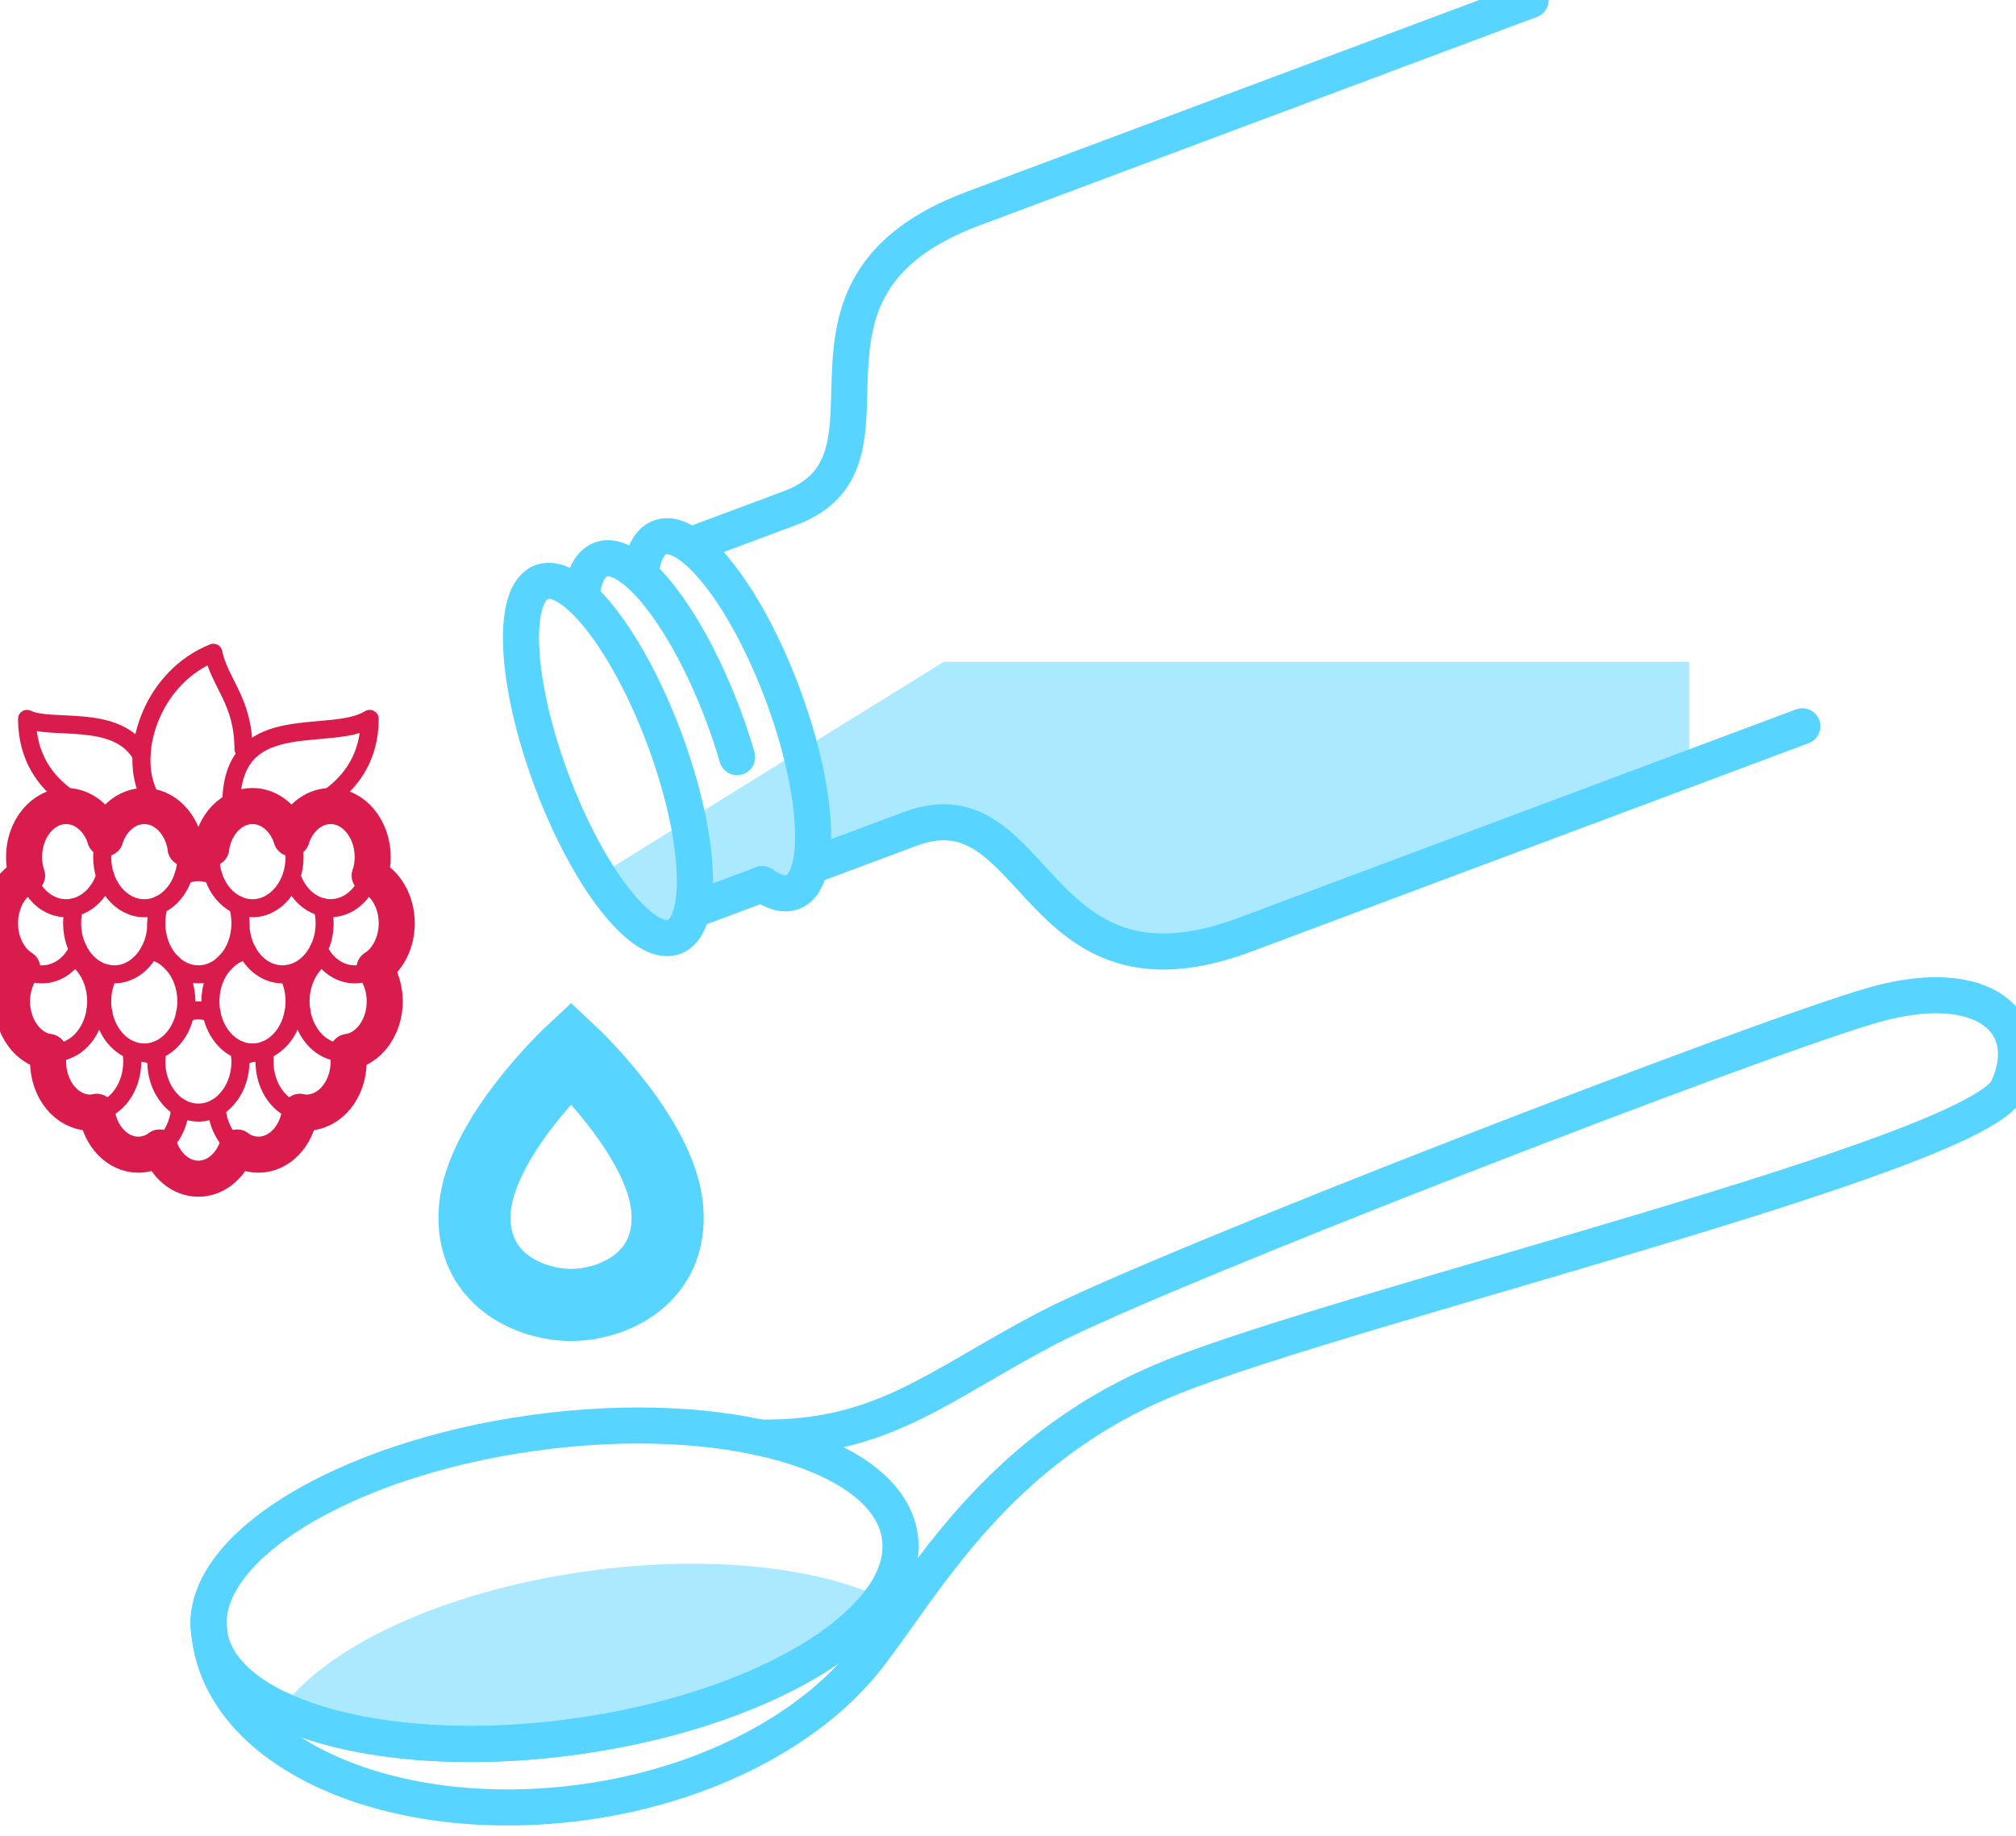 <svg version="1.1" id="Layer_3" xmlns="http://www.w3.org/2000/svg" xmlns:xlink="http://www.w3.org/1999/xlink" x="0px" y="0px" viewBox="0 0 335.37 305.51" style="enable-background:new 0 0 335.37 305.51;" xml:space="preserve">
      <style type="text/css">
        .raspberry_st0{opacity:0.5;fill:#57D4FF;}
        .raspberry_st1{fill:none;stroke:#57D4FF;stroke-width:12;stroke-miterlimit:10;}
        .raspberry_st2{fill:none;stroke:#57D4FF;stroke-width:6;stroke-linecap:round;stroke-linejoin:round;stroke-miterlimit:10;}
        .raspberry_st3{fill:none;stroke:#DA1C4D;stroke-width:3;stroke-linecap:round;stroke-linejoin:round;stroke-miterlimit:10;}
        .raspberry_st4{fill:none;stroke:#DA1C4D;stroke-width:6;stroke-linecap:round;stroke-linejoin:round;stroke-miterlimit:10;}
      </style>
      <path class="raspberry_st0" d="M281,110.1v17.77c-19.77,7.39-51.07,19.1-73.9,27.64c-35.6,13.31-34.16-25.66-55.7-17.6
        c-8.31,3.11-14.52,5.43-16.62,6.21c-0.53,2.25-1.5,3.77-2.94,4.31c-1.43,0.53-3.16,0.03-5.04-1.32l-11.68,4.36v0.01
        c-0.53,2.25-1.51,3.77-2.94,4.3c-3.23,1.21-8-2.87-12.62-10.07l0.44-0.28l14.48-8.97l10.58-6.56l8.11-5.03L157,110.1H281z"></path>
      <path class="raspberry_st0" d="M146.76,265.85c-7.3,10.39-26.98,19.73-51.01,23.06c-19.74,2.74-37.75,0.78-49.02-4.45
        c7.3-10.4,26.98-19.74,51.01-23.07C117.47,258.65,135.49,260.62,146.76,265.85z"></path>
      <path class="raspberry_st1" d="M95,217.1c7,0,16.96-4.44,16-16c-1-12-16-26-16-26s-15,14-16,26C78.04,212.65,88,217.1,95,217.1z"></path>
      <line class="raspberry_st2" x1="126.8" y1="147.1" x2="115.11" y2="151.48"></line>
      <path class="raspberry_st2" d="M134.78,144.12c2.1-0.78,8.31-3.11,16.62-6.21c21.54-8.06,20.1,30.92,55.7,17.6s91.79-34.33,92.73-34.68"></path>
      <line class="raspberry_st2" x1="97" y1="97.39" x2="95.15" y2="98.09"></line>
      <line class="raspberry_st2" x1="106.83" y1="93.72" x2="104.98" y2="94.41"></line>
      <path class="raspberry_st2" d="M114.82,90.73c1.94-0.73,8.15-3.05,16.62-6.21c21.54-8.06-5.12-36.52,30.47-49.83S253.69,0.35,254.63,0"></path>
      <path class="raspberry_st2" d="M106.83,93.72c0.54-2.25,1.51-3.77,2.94-4.3c1.43-0.54,3.16-0.03,5.04,1.32c4.94,3.54,10.95,12.89,15.36,24.68
        c4.41,11.79,6.01,22.79,4.61,28.7c-0.54,2.25-1.51,3.77-2.94,4.3s-3.16,0.03-5.04-1.32"></path>
      <ellipse transform="matrix(0.937 -0.35 0.35 0.937 -37.828 43.435)" class="raspberry_st2" cx="101.14" cy="126.27" rx="10" ry="31.5"></ellipse>
      <path class="raspberry_st2" d="M122.63,125.97c-0.65-2.24-1.41-4.54-2.29-6.88c-3.97-10.61-9.23-19.25-13.84-23.45
        c-0.51-0.47-1.01-0.88-1.52-1.24c-1.88-1.35-3.61-1.85-5.04-1.32c-1.42,0.53-2.4,2.05-2.94,4.3"></path>
      <line class="raspberry_st2" x1="96.66" y1="99.32" x2="96.67" y2="99.32"></line>
      <path class="raspberry_st2" d="M46.73,284.46c-6.85-3.18-11.21-7.57-11.94-12.84c-1.93-13.95,22.22-28.83,53.95-33.23
        c31.73-4.4,59.02,3.35,60.96,17.3c0.47,3.39-0.6,6.83-2.94,10.16"></path>
      <path class="raspberry_st2" d="M146.76,265.85c-7.3,10.39-26.98,19.73-51.01,23.06c-19.74,2.74-37.75,0.78-49.02-4.45"></path>
      <path class="raspberry_st2" d="M146.76,265.85c-7.3,10.39-26.98,19.73-51.01,23.06c-19.74,2.74-37.75,0.78-49.02-4.45"></path>
      <path class="raspberry_st2" d="M126.43,239.17c20.26,0.25,29.29-8.45,47.57-18.07c19-10,120-49,138-54s27,3,22,14s-109,36-139,48
        c-22.5,9-34.88,24.75-43.59,36.9c-2.91,4.04-5.41,7.7-7.74,10.56c-9.05,11.11-25.89,20.4-46.41,23.25
        c-31.73,4.39-59.64-7.78-62.33-27.2c-0.02-0.15-0.04-0.31-0.05-0.46c-0.01-0.04-0.02-0.08-0.02-0.12c-0.12-0.99-0.15-2-0.13-2.99
        c0-0.02,0-0.05,0-0.07"></path>
      <g>
        <g>
          <path class="raspberry_st3" d="M30.53,145.65c0.77-0.36,1.6-0.55,2.47-0.55s1.7,0.19,2.47,0.55"></path>
          <path class="raspberry_st3" d="M39.53,150.55c0.31,0.95,0.47,1.98,0.47,3.05c0,2.47-0.88,4.71-2.26,6.26c-0.01,0.01-0.02,0.02-0.03,0.03
            c-0.14,0.15-0.28,0.29-0.42,0.42c0,0-0.01,0.01-0.02,0.02c-1.18,1.11-2.66,1.77-4.27,1.77s-3.09-0.66-4.27-1.77
            c-0.01-0.01-0.02-0.02-0.02-0.02c-0.14-0.13-0.28-0.27-0.42-0.42c-0.01-0.01-0.02-0.02-0.03-0.03c-1.38-1.55-2.26-3.79-2.26-6.26
            c0-1.08,0.16-2.1,0.47-3.05"></path>
          <path class="raspberry_st3" d="M26,153.6c0,1.68-0.4,3.25-1.1,4.57c-1.24,2.36-3.42,3.93-5.9,3.93c-0.3,0-0.6-0.02-0.9-0.07
            c-2.17-0.34-4.02-1.88-5.1-4.06c-0.64-1.28-1-2.77-1-4.37c0-0.93,0.12-1.82,0.35-2.66"></path>
          <path class="raspberry_st3" d="M4.48,145.67C1.86,146.9,0,149.99,0,153.6c0,3.23,1.49,6.05,3.68,7.48c0.99,0.65,2.12,1.02,3.32,1.02
            c2.13,0,4.04-1.16,5.32-2.98c0.26-0.36,0.48-0.74,0.68-1.15"></path>
          <path class="raspberry_st3" d="M30.81,168.53v-0.01c0.69-0.27,1.42-0.42,2.19-0.42s1.5,0.15,2.19,0.42v0.01"></path>
          <path class="raspberry_st3" d="M39.81,174.68L39.81,174.68c0.09,0.4,0.14,0.82,0.16,1.25c0.02,0.22,0.03,0.44,0.03,0.67
            c0,2.09-0.62,4.02-1.67,5.5c-0.63,0.9-1.41,1.65-2.3,2.17c-0.92,0.53-1.94,0.83-3.03,0.83s-2.11-0.3-3.03-0.83
            c-0.89-0.52-1.67-1.27-2.3-2.17c-1.04-1.48-1.67-3.4-1.67-5.5c0-0.23,0.01-0.45,0.03-0.67c0.02-0.43,0.07-0.85,0.15-1.25h0.01"></path>
          <path class="raspberry_st3" d="M39.44,190.92c-1.06,3.04-3.54,5.18-6.44,5.18s-5.38-2.14-6.44-5.18"></path>
          <path class="raspberry_st3" d="M21.81,174.68h0.01c0.03,0.17,0.06,0.35,0.08,0.53c0.07,0.45,0.1,0.92,0.1,1.39c0,4.24-2.56,7.76-5.9,8.39
            c-0.36,0.07-0.73,0.11-1.1,0.11c-3.87,0-7-3.81-7-8.5c0-0.54,0.04-1.06,0.12-1.57"></path>
          <path class="raspberry_st3" d="M15.88,168.17c0.45,0.06,0.89,0.19,1.31,0.35v0.01"></path>
          <path class="raspberry_st3" d="M17.5,145.74c-0.71,2.2-2.16,3.94-3.98,4.79c-0.38,0.18-0.76,0.32-1.17,0.41c-0.43,0.11-0.89,0.16-1.35,0.16
            c-2.98,0-5.52-2.25-6.52-5.43C4.17,144.72,4,143.68,4,142.6c0-4.69,3.13-8.5,7-8.5c2.95,0,5.48,2.22,6.5,5.36"></path>
          <ellipse class="raspberry_st3" cx="24" cy="142.6" rx="7" ry="8.5"></ellipse>
          <path class="raspberry_st3" d="M12.32,159.12c2.19,1.43,3.68,4.25,3.68,7.48c0,0.54-0.04,1.06-0.12,1.57c-0.61,3.94-3.45,6.93-6.88,6.93
            c-0.3,0-0.59-0.02-0.88-0.07C4.67,174.51,2,170.93,2,166.6c0-2.1,0.63-4.03,1.68-5.52"></path>
          <path class="raspberry_st3" d="M24.9,158.17c1.25,0.19,2.4,0.79,3.35,1.68c0.02,0.01,0.03,0.02,0.04,0.04c0.14,0.13,0.28,0.27,0.42,0.42
            c0,0,0.01,0.01,0.02,0.02c1.39,1.55,2.27,3.79,2.27,6.27c0,0.66-0.06,1.3-0.19,1.92c-0.54,2.9-2.32,5.23-4.62,6.16
            c-0.69,0.27-1.42,0.42-2.19,0.42s-1.5-0.15-2.19-0.42c-2.3-0.93-4.08-3.26-4.62-6.16c-0.13-0.61-0.19-1.26-0.19-1.92
            c0-1.68,0.4-3.25,1.1-4.57"></path>
          <path class="raspberry_st3" d="M29.97,184.27c-0.17,2.83-1.5,5.28-3.41,6.65c-1.04,0.75-2.26,1.18-3.56,1.18c-3.48,0-6.36-3.08-6.9-7.11"></path>
          <path class="raspberry_st3" d="M26.03,175.93c-0.92-0.53-1.95-0.83-3.03-0.83c-0.37,0-0.74,0.04-1.1,0.11"></path>
          <path class="raspberry_st3" d="M40,153.6c0,1.68,0.4,3.25,1.1,4.57c1.24,2.36,3.42,3.93,5.9,3.93c0.3,0,0.6-0.02,0.9-0.07
            c2.17-0.34,4.02-1.88,5.1-4.06c0.64-1.27,1-2.77,1-4.37c0-0.93-0.12-1.82-0.35-2.66"></path>
          <path class="raspberry_st3" d="M61.52,145.67c2.62,1.23,4.48,4.32,4.48,7.93c0,3.23-1.49,6.05-3.68,7.48c-0.99,0.65-2.12,1.02-3.32,1.02
            c-2.13,0-4.04-1.16-5.32-2.98c-0.26-0.36-0.48-0.74-0.68-1.15"></path>
          <path class="raspberry_st3" d="M44.19,174.68L44.19,174.68c-0.04,0.17-0.07,0.35-0.09,0.53c-0.07,0.45-0.1,0.92-0.1,1.39
            c0,4.24,2.56,7.76,5.9,8.39c0.36,0.07,0.73,0.11,1.1,0.11c3.87,0,7-3.81,7-8.5c0-0.54-0.04-1.06-0.12-1.57"></path>
          <path class="raspberry_st3" d="M50.12,168.17c-0.45,0.06-0.89,0.19-1.31,0.35v0.01"></path>
          <path class="raspberry_st3" d="M48.64,146.15c0.75,2,2.13,3.58,3.84,4.37c0.38,0.18,0.76,0.32,1.17,0.41c0.43,0.11,0.89,0.16,1.35,0.16
            c2.98,0,5.52-2.25,6.52-5.43c0.31-0.95,0.48-1.99,0.48-3.07c0-4.69-3.13-8.5-7-8.5c-2.95,0-5.48,2.22-6.5,5.36"></path>
          <ellipse class="raspberry_st3" cx="42" cy="142.6" rx="7" ry="8.5"></ellipse>
          <path class="raspberry_st3" d="M53.68,159.12c-2.19,1.43-3.68,4.25-3.68,7.48c0,0.54,0.04,1.06,0.12,1.57c0.61,3.94,3.45,6.93,6.88,6.93
            c0.3,0,0.59-0.02,0.88-0.07c3.45-0.52,6.12-4.1,6.12-8.43c0-2.1-0.63-4.03-1.68-5.52"></path>
          <path class="raspberry_st3" d="M41.1,158.17c-1.25,0.19-2.4,0.79-3.35,1.68c-0.02,0.01-0.03,0.02-0.04,0.04c-0.14,0.13-0.28,0.27-0.42,0.42
            c0,0-0.01,0.01-0.02,0.02c-1.39,1.55-2.27,3.79-2.27,6.27c0,0.66,0.06,1.3,0.19,1.92c0.54,2.9,2.32,5.23,4.62,6.16
            c0.69,0.27,1.42,0.42,2.19,0.42s1.5-0.15,2.19-0.42c2.3-0.93,4.08-3.26,4.62-6.16c0.13-0.62,0.19-1.26,0.19-1.92
            c0-1.68-0.4-3.25-1.1-4.57"></path>
          <path class="raspberry_st3" d="M36.03,184.27c0.17,2.83,1.5,5.28,3.41,6.65c1.04,0.75,2.26,1.18,3.56,1.18c3.48,0,6.36-3.08,6.9-7.11"></path>
          <path class="raspberry_st3" d="M44.1,175.21c-0.36-0.07-0.73-0.11-1.1-0.11c-1.08,0-2.11,0.3-3.03,0.83"></path>
        </g>
        <path class="raspberry_st4" d="M3.68,161.08C1.49,159.65,0,156.83,0,153.6c0-3.61,1.86-6.7,4.48-7.93"></path>
        <path class="raspberry_st4" d="M26.56,190.92c1.06,3.04,3.54,5.18,6.44,5.18s5.38-2.14,6.44-5.18"></path>
        <path class="raspberry_st4" d="M8.12,175.03C8.04,175.54,8,176.06,8,176.6c0,4.69,3.13,8.5,7,8.5c0.37,0,0.74-0.04,1.1-0.11"></path>
        <path class="raspberry_st4" d="M4.48,145.67C4.17,144.72,4,143.68,4,142.6c0-4.69,3.13-8.5,7-8.5c2.95,0,5.48,2.22,6.5,5.36"></path>
        <path class="raspberry_st4" d="M17.5,139.46c1.02-3.14,3.55-5.36,6.5-5.36c3.45,0,6.31,3.02,6.89,7"></path>
        <path class="raspberry_st4" d="M3.68,161.08C2.63,162.57,2,164.5,2,166.6c0,4.33,2.67,7.91,6.12,8.43"></path>
        <path class="raspberry_st4" d="M16.1,184.99c0.54,4.03,3.42,7.11,6.9,7.11c1.3,0,2.52-0.43,3.56-1.18"></path>
        <path class="raspberry_st4" d="M61.52,145.67c2.62,1.23,4.48,4.32,4.48,7.93c0,3.23-1.49,6.05-3.68,7.48"></path>
        <path class="raspberry_st4" d="M57.88,175.03c0.08,0.51,0.12,1.03,0.12,1.57c0,4.69-3.13,8.5-7,8.5c-0.37,0-0.74-0.04-1.1-0.11"></path>
        <path class="raspberry_st4" d="M48.5,139.46c1.02-3.14,3.55-5.36,6.5-5.36c3.87,0,7,3.81,7,8.5c0,1.08-0.17,2.12-0.48,3.07"></path>
        <path class="raspberry_st4" d="M35.12,141.1c0.57-3.98,3.43-7,6.88-7c2.95,0,5.48,2.22,6.5,5.36"></path>
        <path class="raspberry_st4" d="M62.32,161.08c1.05,1.49,1.68,3.42,1.68,5.52c0,4.33-2.67,7.91-6.12,8.43"></path>
        <path class="raspberry_st4" d="M39.44,190.92c1.04,0.75,2.26,1.18,3.56,1.18c3.48,0,6.36-3.08,6.9-7.11"></path>
        <path class="raspberry_st4" d="M35.12,141.1c-1.36,0-2.85,0-4.23,0"></path>
        <g>
          <path class="raspberry_st3" d="M17.5,135.6c0,0-13-3-13-16c4,2,15-1,19,6"></path>
          <path class="raspberry_st3" d="M48.5,135.6c0,0,13-3,13-16c-6.42,3.99-22.13-1.71-23,13"></path>
          <path class="raspberry_st3" d="M24.5,131.6c-3-7,1-19,11-23c1,5,5,8,5,16"></path>
        </g>
      </g>
      </svg>
